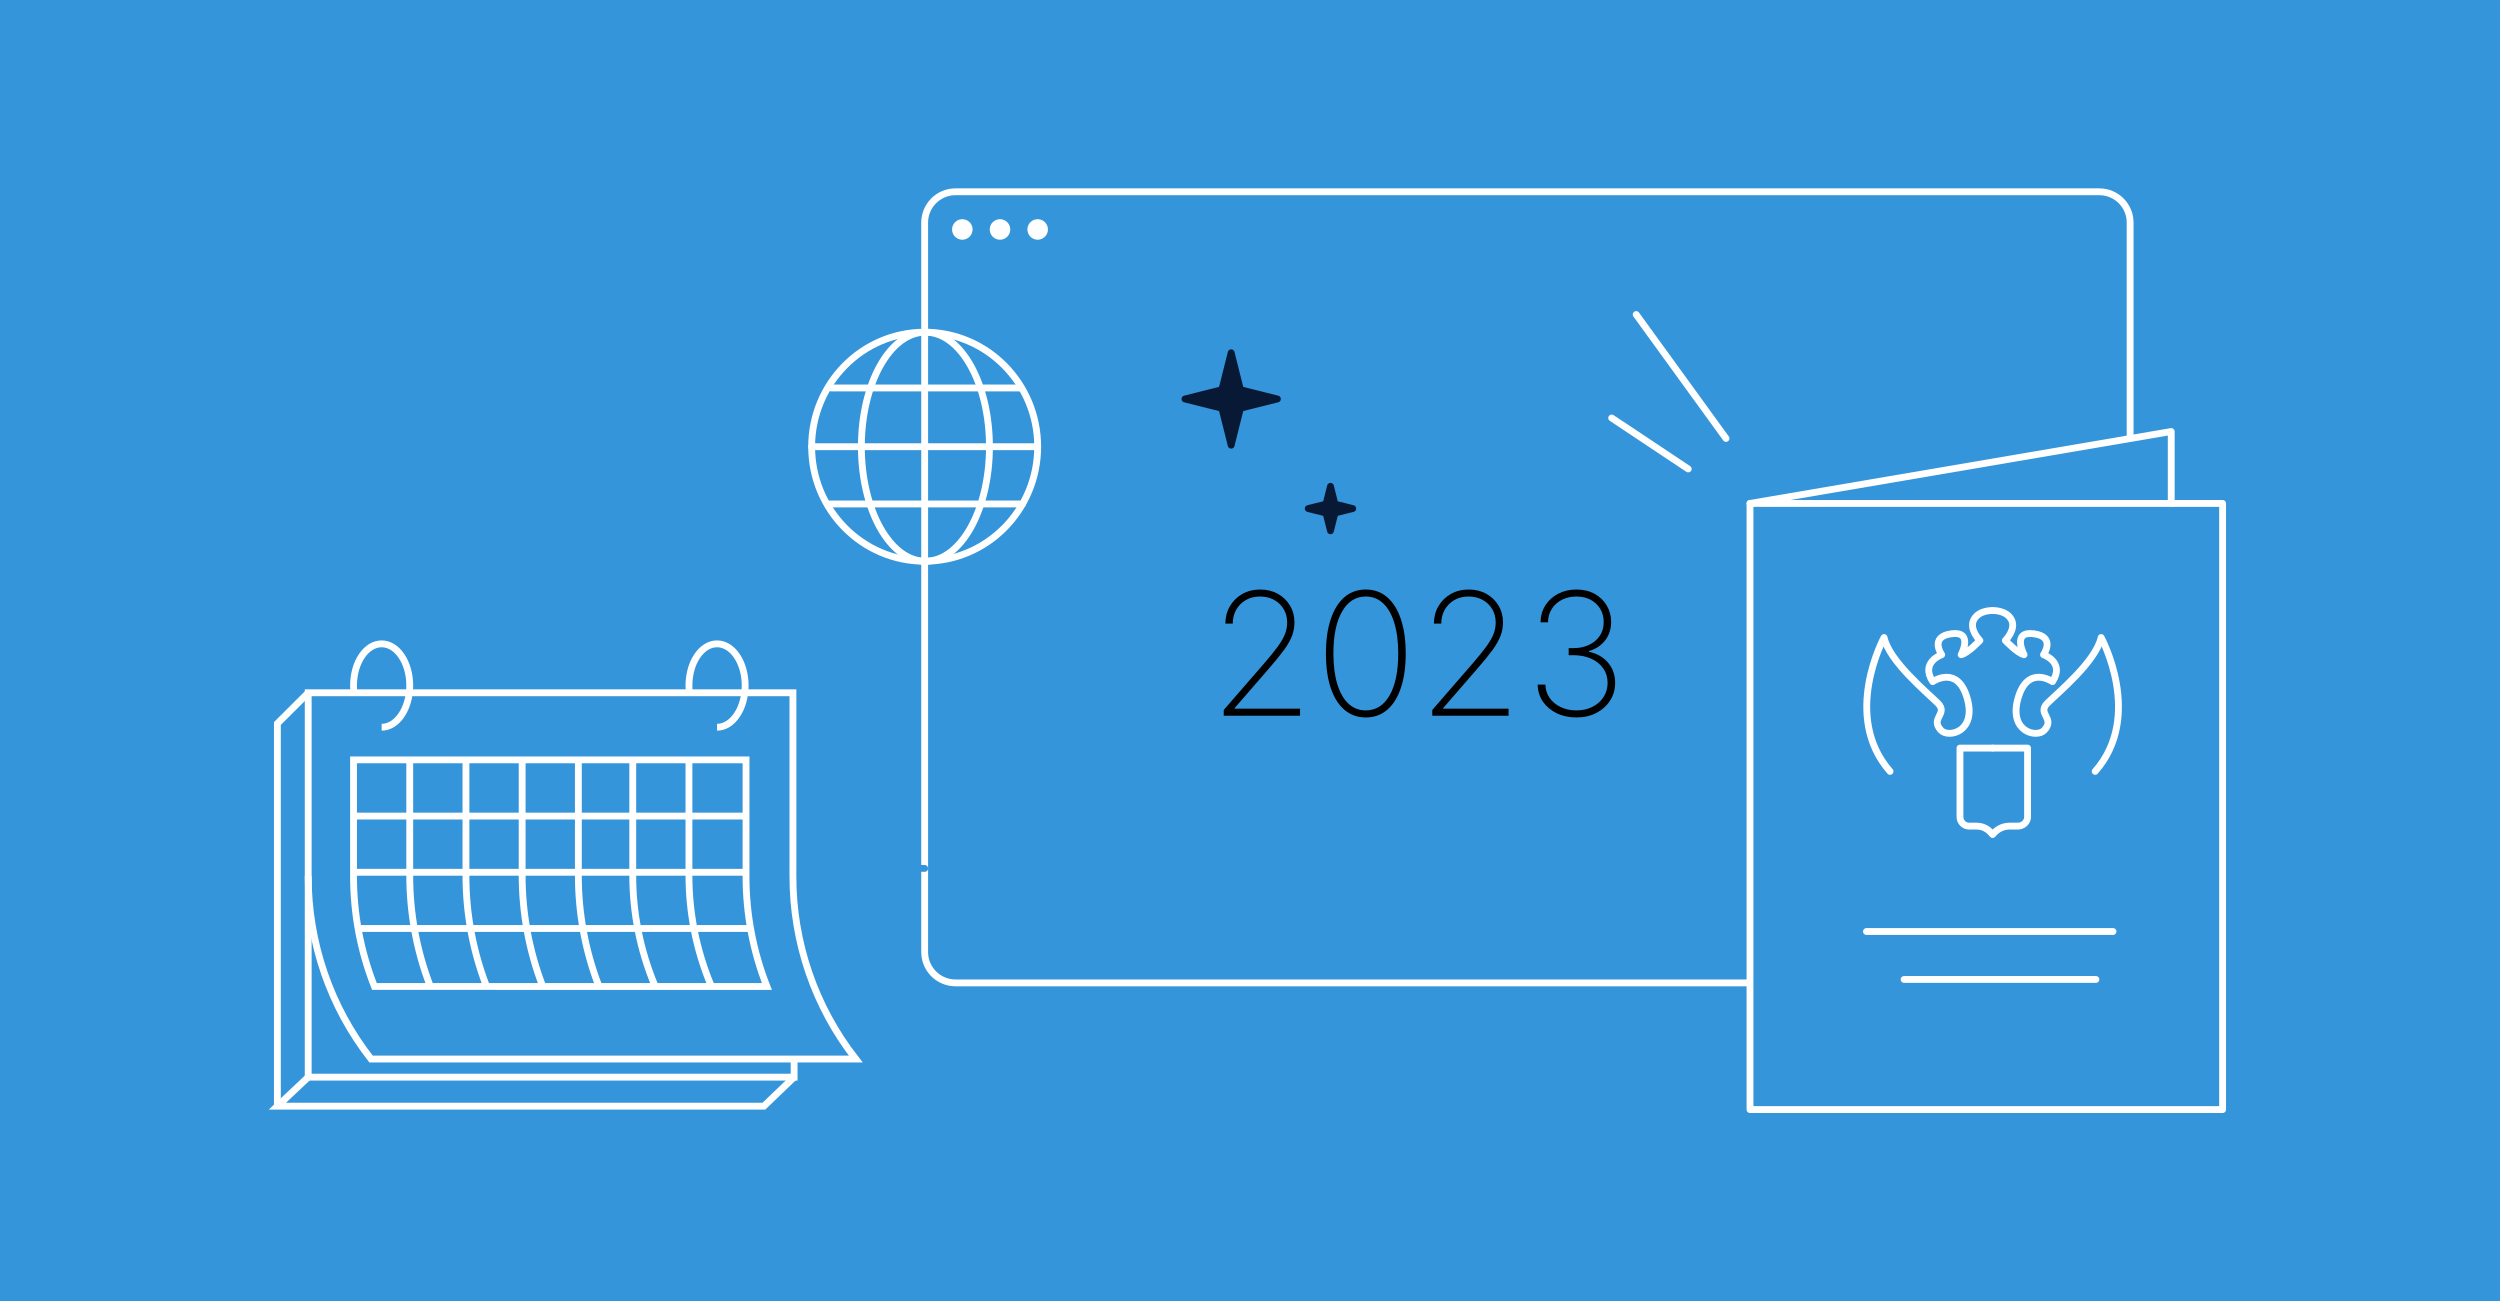 <?xml version="1.0" encoding="UTF-8"?> <svg xmlns="http://www.w3.org/2000/svg" width="730" height="380" viewBox="0 0 730 380" fill="none"> <rect width="730" height="380" fill="#3495DB"></rect> <path d="M357.332 209V207.313L369.104 193.748C370.785 191.807 372.117 190.161 373.099 188.812C374.082 187.462 374.786 186.243 375.212 185.154C375.638 184.065 375.852 182.929 375.852 181.745C375.852 180.265 375.502 178.957 374.804 177.821C374.117 176.673 373.176 175.779 371.981 175.14C370.797 174.501 369.448 174.181 367.933 174.181C366.346 174.181 364.955 174.53 363.76 175.229C362.564 175.927 361.629 176.874 360.955 178.07C360.292 179.265 359.96 180.609 359.96 182.1H357.812C357.812 180.218 358.25 178.525 359.126 177.022C360.002 175.519 361.203 174.329 362.73 173.453C364.269 172.577 366.021 172.139 367.986 172.139C369.915 172.139 371.632 172.559 373.135 173.4C374.638 174.24 375.822 175.388 376.686 176.844C377.55 178.289 377.982 179.922 377.982 181.745C377.982 183.083 377.751 184.373 377.29 185.616C376.84 186.847 376.065 188.226 374.964 189.753C373.863 191.268 372.342 193.138 370.401 195.364L360.528 206.745V206.94H379.616V209H357.332ZM398.819 209.497C396.392 209.497 394.309 208.751 392.569 207.26C390.828 205.768 389.491 203.632 388.556 200.85C387.632 198.057 387.171 194.713 387.171 190.818C387.171 186.936 387.638 183.598 388.574 180.804C389.509 178.01 390.84 175.868 392.569 174.376C394.309 172.885 396.392 172.139 398.819 172.139C401.245 172.139 403.323 172.885 405.051 174.376C406.791 175.868 408.128 178.01 409.064 180.804C409.999 183.598 410.466 186.936 410.466 190.818C410.466 194.713 409.999 198.057 409.064 200.85C408.14 203.632 406.809 205.768 405.069 207.26C403.328 208.751 401.245 209.497 398.819 209.497ZM398.819 207.438C401.766 207.438 404.08 205.976 405.761 203.052C407.442 200.116 408.282 196.038 408.282 190.818C408.282 187.338 407.898 184.355 407.128 181.869C406.371 179.384 405.288 177.484 403.879 176.17C402.47 174.844 400.783 174.181 398.819 174.181C395.871 174.181 393.557 175.649 391.876 178.585C390.195 181.52 389.355 185.598 389.355 190.818C389.355 194.298 389.734 197.281 390.491 199.767C391.249 202.241 392.332 204.141 393.74 205.467C395.161 206.781 396.854 207.438 398.819 207.438ZM418.221 209V207.313L429.993 193.748C431.674 191.807 433.006 190.161 433.988 188.812C434.971 187.462 435.675 186.243 436.101 185.154C436.527 184.065 436.74 182.929 436.74 181.745C436.74 180.265 436.391 178.957 435.693 177.821C435.006 176.673 434.065 175.779 432.869 175.14C431.686 174.501 430.336 174.181 428.821 174.181C427.235 174.181 425.844 174.53 424.649 175.229C423.453 175.927 422.518 176.874 421.843 178.07C421.18 179.265 420.849 180.609 420.849 182.1H418.7C418.7 180.218 419.138 178.525 420.014 177.022C420.89 175.519 422.092 174.329 423.619 173.453C425.158 172.577 426.91 172.139 428.874 172.139C430.804 172.139 432.52 172.559 434.024 173.4C435.527 174.24 436.711 175.388 437.575 176.844C438.439 178.289 438.871 179.922 438.871 181.745C438.871 183.083 438.64 184.373 438.178 185.616C437.729 186.847 436.953 188.226 435.852 189.753C434.752 191.268 433.231 193.138 431.289 195.364L421.417 206.745V206.94H440.504V209H418.221ZM460.329 209.497C458.174 209.497 456.251 209.089 454.558 208.272C452.865 207.443 451.522 206.313 450.528 204.881C449.545 203.437 449.036 201.779 449.001 199.909H451.256C451.291 201.389 451.711 202.697 452.516 203.833C453.321 204.958 454.398 205.839 455.748 206.479C457.109 207.118 458.624 207.438 460.293 207.438C462.104 207.438 463.69 207.082 465.052 206.372C466.425 205.662 467.496 204.703 468.265 203.496C469.035 202.277 469.42 200.915 469.42 199.412C469.42 197.802 468.999 196.393 468.159 195.186C467.318 193.967 466.147 193.02 464.643 192.345C463.14 191.659 461.394 191.315 459.405 191.315H458.056V189.256H459.405C461.098 189.256 462.613 188.948 463.951 188.332C465.288 187.705 466.342 186.823 467.111 185.687C467.893 184.55 468.283 183.207 468.283 181.656C468.283 180.2 467.946 178.91 467.271 177.786C466.596 176.661 465.661 175.779 464.466 175.14C463.282 174.501 461.891 174.181 460.293 174.181C458.754 174.181 457.358 174.495 456.103 175.122C454.86 175.75 453.872 176.631 453.138 177.768C452.404 178.904 452.031 180.224 452.019 181.727H449.835C449.859 179.845 450.332 178.182 451.256 176.738C452.191 175.294 453.439 174.169 455.002 173.364C456.576 172.548 458.352 172.139 460.329 172.139C462.341 172.139 464.105 172.559 465.62 173.4C467.147 174.24 468.331 175.377 469.171 176.809C470.023 178.241 470.449 179.833 470.449 181.585C470.449 183.692 469.863 185.497 468.692 187.001C467.532 188.492 465.957 189.528 463.969 190.108V190.303C466.324 190.824 468.189 191.895 469.562 193.517C470.935 195.139 471.621 197.104 471.621 199.412C471.621 201.306 471.136 203.016 470.165 204.543C469.195 206.07 467.857 207.278 466.153 208.165C464.46 209.053 462.519 209.497 460.329 209.497Z" fill="black"></path> <path d="M581.842 178.288C581.842 178.288 577.907 178.07 576.376 180.909C574.846 183.748 578.125 187.024 578.125 187.024C578.125 187.024 574.628 190.737 572.66 191.174C572.66 191.174 576.376 184.185 569.818 185.059C563.26 185.932 566.976 191.174 566.976 191.174C566.976 191.174 560.637 193.358 564.353 199.036C564.353 199.036 571.567 194.013 574.409 203.841C577.251 213.669 568.966 215.591 566.758 213.233C563.479 209.738 568.944 208.428 565.883 205.37C562.823 202.312 551.674 193.139 550.144 186.151C550.144 186.151 537.683 209.083 551.893 225.245" stroke="white" stroke-width="2" stroke-miterlimit="10" stroke-linecap="round" stroke-linejoin="round"></path> <path d="M581.842 178.288C581.842 178.288 585.777 178.07 587.307 180.909C588.837 183.748 585.558 187.024 585.558 187.024C585.558 187.024 589.056 190.737 591.023 191.174C591.023 191.174 587.307 184.185 593.865 185.059C600.423 185.932 596.707 191.174 596.707 191.174C596.707 191.174 603.046 193.358 599.33 199.036C599.33 199.036 592.116 194.013 589.274 203.841C586.432 213.669 594.718 215.591 596.926 213.233C600.205 209.738 594.739 208.428 597.8 205.37C600.86 202.312 612.009 193.139 613.539 186.151C613.539 186.151 626 209.083 611.791 225.245" stroke="white" stroke-width="2" stroke-miterlimit="10" stroke-linecap="round" stroke-linejoin="round"></path> <path d="M581.749 218.439H572.311V238.516C572.311 240.021 573.502 241.228 574.985 241.228H577.209C578.67 241.228 580.063 241.821 581.097 242.869L581.839 243.621" stroke="white" stroke-width="2" stroke-miterlimit="10" stroke-linecap="round" stroke-linejoin="round"></path> <path d="M581.96 218.439H592.049V238.516C592.049 240.021 590.776 241.228 589.19 241.228H586.788C585.227 241.228 583.737 241.821 582.633 242.869L581.84 243.621" stroke="white" stroke-width="2" stroke-miterlimit="10" stroke-linecap="round" stroke-linejoin="round"></path> <path d="M545 272L617 272" stroke="white" stroke-width="2" stroke-linecap="round"></path> <path d="M556 286H612" stroke="white" stroke-width="2" stroke-linecap="round"></path> <path d="M649 147H511V324H649V147Z" stroke="white" stroke-width="2" stroke-miterlimit="10" stroke-linecap="round" stroke-linejoin="round"></path> <path d="M511 147L634 126V147" stroke="white" stroke-width="2" stroke-miterlimit="10" stroke-linecap="round" stroke-linejoin="round"></path> <path d="M356.79 113.793L359.5 103L362.203 113.793L373 116.504L362.203 119.207L359.5 130L356.79 119.207L346 116.504L356.79 113.793Z" fill="#081935" stroke="#081935" stroke-width="2" stroke-linecap="round" stroke-linejoin="round"></path> <path d="M387.199 147.199L388.5 142L389.801 147.199L395 148.5L389.801 149.801L388.5 155L387.199 149.801L382 148.5L387.199 147.199Z" fill="#081935" stroke="#081935" stroke-width="2" stroke-linecap="round" stroke-linejoin="round"></path> <path d="M503.996 128.025L477.763 91.84" stroke="white" stroke-width="2" stroke-linecap="round" stroke-linejoin="round"></path> <path d="M492.963 136.937L470.612 122.05" stroke="white" stroke-width="2" stroke-linecap="round" stroke-linejoin="round"></path> <path d="M622 128V65C622 60.029 617.971 56 613 56H279C274.029 56 270 60.029 270 65V278C270 282.971 274.029 287 279 287H511.5" stroke="white" stroke-width="2"></path> <circle cx="281" cy="67" r="3" fill="white"></circle> <circle cx="292" cy="67" r="3" fill="white"></circle> <circle cx="303" cy="67" r="3" fill="white"></circle> <path d="M108.345 309.236H249.881C237.956 293.988 231.495 275.184 231.534 255.832V202.294H89.998V255.832C89.963 275.183 96.423 293.987 108.345 309.236V309.236Z" stroke="white" stroke-width="2" stroke-miterlimit="10"></path> <path d="M109.331 288.047C105.299 277.82 103.23 266.925 103.233 255.932V221.882H217.841V255.945C217.838 266.937 219.907 277.832 223.939 288.059L109.331 288.047Z" stroke="white" stroke-width="2" stroke-miterlimit="10"></path> <path d="M207.529 287.529C203.325 277.383 201.17 266.573 201.176 255.666V221.882" stroke="white" stroke-width="2" stroke-miterlimit="10"></path> <path d="M191.117 287.529C186.916 277.383 184.761 266.573 184.764 255.666V221.882" stroke="white" stroke-width="2" stroke-miterlimit="10"></path> <path d="M174.705 287.529C170.851 277.383 168.876 266.573 168.882 255.666V221.882" stroke="white" stroke-width="2" stroke-miterlimit="10"></path> <path d="M158.293 287.529C154.451 277.385 152.476 266.575 152.469 255.666V221.882" stroke="white" stroke-width="2" stroke-miterlimit="10"></path> <path d="M125.469 287.529C121.618 277.383 119.642 266.573 119.645 255.666V221.882" stroke="white" stroke-width="2" stroke-miterlimit="10"></path> <path d="M141.881 287.529C138.028 277.386 136.052 266.581 136.057 255.678V221.882" stroke="white" stroke-width="2" stroke-miterlimit="10"></path> <path d="M217.586 238.294H103.233" stroke="white" stroke-width="2" stroke-miterlimit="10"></path> <path d="M217.586 254.706H103.233" stroke="white" stroke-width="2" stroke-miterlimit="10"></path> <path d="M219.174 271.118H104.291" stroke="white" stroke-width="2" stroke-miterlimit="10"></path> <path d="M231.881 309.332V314.529H89.998V255.765" stroke="white" stroke-width="2" stroke-miterlimit="10"></path> <path d="M89.985 314.53L80.998 323H223.054L231.881 314.53" stroke="white" stroke-width="2" stroke-miterlimit="10"></path> <path d="M89.998 202.294L80.998 211.261V323.001" stroke="white" stroke-width="2" stroke-miterlimit="10"></path> <path d="M209.38 212.353C213.915 212.353 217.586 206.874 217.586 200.176C217.586 193.479 213.939 188 209.38 188C204.821 188 201.174 193.479 201.174 200.176C201.173 200.895 201.216 201.613 201.302 202.326" stroke="white" stroke-width="2" stroke-miterlimit="10"></path> <path d="M111.439 212.353C115.973 212.353 119.645 206.874 119.645 200.176C119.645 193.479 115.997 188 111.439 188C106.88 188 103.233 193.479 103.233 200.176C103.232 200.893 103.274 201.608 103.36 202.32" stroke="white" stroke-width="2" stroke-miterlimit="10"></path> <path d="M255.475 249.035L265.005 258.566" stroke="#3495DB" stroke-width="2" stroke-miterlimit="10" stroke-linecap="round" stroke-linejoin="round"></path> <path d="M255.021 258.566L265.006 248.581" stroke="#3495DB" stroke-width="2" stroke-miterlimit="10" stroke-linecap="round" stroke-linejoin="round"></path> <path d="M250.029 253.573H269.998" stroke="#3495DB" stroke-width="2" stroke-miterlimit="10" stroke-linecap="round" stroke-linejoin="round"></path> <path d="M260.014 263.558V243.588" stroke="#3495DB" stroke-width="2" stroke-miterlimit="10" stroke-linecap="round" stroke-linejoin="round"></path> <path d="M270 163.88C251.775 163.88 237 148.908 237 130.44C237 111.972 251.775 97 270 97C288.225 97 303 111.972 303 130.44C303 148.908 288.225 163.88 270 163.88Z" stroke="white" stroke-width="2" stroke-miterlimit="10" stroke-linecap="round" stroke-linejoin="round"></path> <path d="M270.22 163.88C259.892 163.88 251.52 148.908 251.52 130.44C251.52 111.972 259.892 97 270.22 97C280.548 97 288.92 111.972 288.92 130.44C288.92 148.908 280.548 163.88 270.22 163.88Z" stroke="white" stroke-width="2" stroke-miterlimit="10" stroke-linecap="round" stroke-linejoin="round"></path> <path d="M298.16 113.28L242.72 113.28" stroke="white" stroke-width="2" stroke-miterlimit="10" stroke-linecap="round" stroke-linejoin="round"></path> <path d="M298.602 147.16H241.842" stroke="white" stroke-width="2" stroke-miterlimit="10" stroke-linecap="round" stroke-linejoin="round"></path> <path d="M303 130.44H237" stroke="white" stroke-width="2" stroke-miterlimit="10" stroke-linecap="round" stroke-linejoin="round"></path> </svg> 